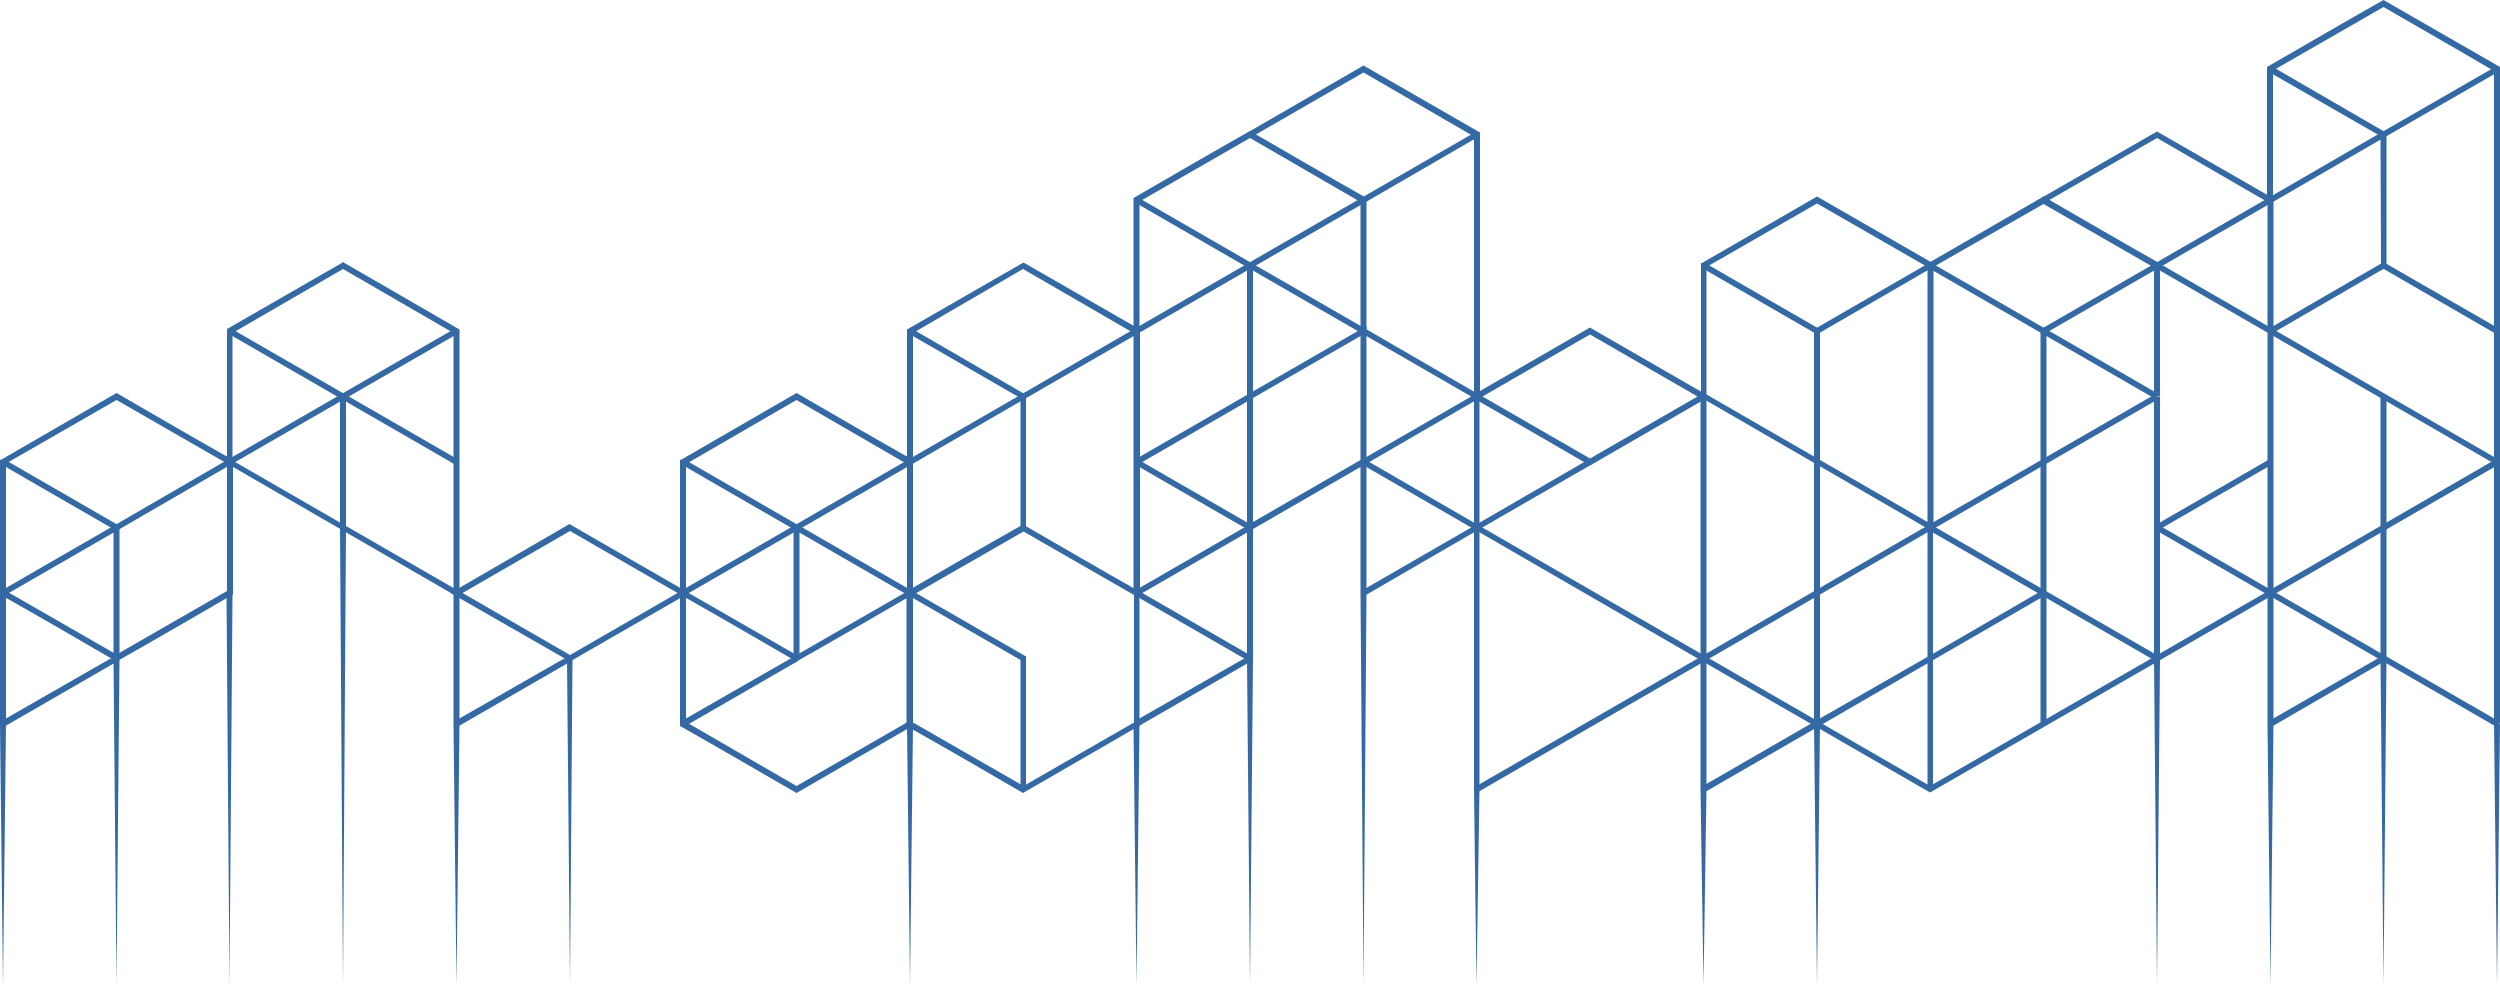 <?xml version="1.0" encoding="UTF-8" standalone="no"?><svg xmlns="http://www.w3.org/2000/svg" xmlns:xlink="http://www.w3.org/1999/xlink" fill="#000000" height="197.1" preserveAspectRatio="xMidYMid meet" version="1" viewBox="0.0 151.4 500.0 197.1" width="500" zoomAndPan="magnify"><g fill="#3569a4" id="change1_1"><path d="M498.8 296.2L499.4 348.5 500 296.2 499.4 295.7 498.8 296.2z"/><path d="M23.3,231.4L1.2,244.1v25.5l22.1,12.7l22.1-12.7v-25.5L23.3,231.4L23.3,231.4z M0.3,243.3l23-13.3 c7.8,4.5,15.5,9,23.3,13.4v26.9c-7.8,4.5-15.5,9-23.3,13.4c-7.7-4.5-15.5-9-23.3-13.4c0-9,0-17.9,0-26.9L0.3,243.3L0.3,243.3z"/><path d="M46.2 244.3L23.6 257.4 23 256.4 45.6 243.3 46.2 244.3z"/><path d="M0.9 243.3L23.6 256.4 23 257.4 0.3 244.3 0.9 243.3z"/><path d="M23.6 257.4L0.9 270.5 0.3 269.5 23 256.4 23.6 257.4z"/><path d="M23.9 256.9L23.9 283.1 22.7 283.1 22.7 256.9 23.9 256.9z"/><path d="M23.6 283.6L0.9 296.7 0.3 295.6 23 282.6 23.6 283.6z"/><path d="M23.3 348.5L22.7 283.1 23.9 283.1 23.3 348.5z"/><path d="M46.5 270.3L45.9 348.5 45.3 270 46.5 270.3z"/><path d="M68.9,204l23,13.3c0,17.9,0,35.8,0,53.7c-15.5-9-31-17.9-46.5-26.9v-26.9l23.3-13.4L68.9,204L68.9,204z M90.7,218l-22.1-12.8L46.5,218v25.5L90.7,269V218L90.7,218z"/><path d="M45.6 243.3L68.3 230.2 68.9 231.2 46.2 244.3 45.6 243.3z"/><path d="M91 244.3L68.3 231.2 68.9 230.2 91.6 243.3 91 244.3z"/><path d="M46.2 217.1L68.9 230.2 68.3 231.2 45.6 218.1 46.2 217.1z"/><path d="M91.6 218.1L68.9 231.2 68.3 230.2 91 217.1 91.6 218.1z"/><path d="M69.2 230.7L69.2 256.9 68 256.9 68 230.7 69.2 230.7z"/><path d="M69.2 256.9L68.6 348.5 68 256.9 69.2 256.9z"/><path d="M114.2,256.4l23.6,13.6L114,283.7L90.1,270l23.8-13.8L114.2,256.4L114.2,256.4z M135.5,270L114,257.6 L92.5,270l21.5,12.4L135.5,270L135.5,270z"/><path d="M91.9 270L91.9 296.2 90.7 296.2 90.7 270 91.9 270z"/><path d="M114.3 283.6L91.6 296.7 91 295.6 113.7 282.6 114.3 283.6z"/><path d="M159.3,231.4l-22.1,12.8v25.5l22.1,12.7l22.1-12.7v-25.5L159.3,231.4L159.3,231.4z M136.3,243.3l23-13.3 c7.8,4.5,15.5,9,23.3,13.4v26.9c-7.8,4.5-15.5,9-23.3,13.4c-7.8-4.5-15.5-9-23.3-13.4c0-9,0-17.9,0-26.9L136.3,243.3L136.3,243.3z"/><path d="M182.3 244.3L159.6 257.4 159 256.4 181.7 243.3 182.3 244.3z"/><path d="M136.9 243.3L159.6 256.4 159 257.4 136.3 244.3 136.9 243.3z"/><path d="M159.6 256.4L182.3 269.5 181.7 270.5 159 257.4 159.6 256.4z"/><path d="M159.6 257.4L136.9 270.5 136.3 269.5 159 256.4 159.6 257.4z"/><path d="M159.9 256.9L159.9 283.1 158.7 283.1 158.7 256.9 159.9 256.9z"/><path d="M114.5 283.1L114 348.5 113.4 283.1 114.5 283.1z"/><path d="M159.6 283.6L136.9 296.7 136.3 295.6 159 282.6 159.6 283.6z"/><path d="M204.7,308.6l22.1-12.7v-25.5l-22.1-12.7l-22.1,12.7v25.5L204.7,308.6L204.7,308.6z M227.6,296.7l-23,13.3 c-7.7-4.5-15.5-9-23.3-13.4v-26.9c7.7-4.5,15.5-9,23.3-13.4c7.8,4.5,15.5,9,23.3,13.4v26.9L227.6,296.7L227.6,296.7z"/><path d="M182.3 269.5L205.2 282.7 205.2 309.2 204.1 309.2 204.1 283.4 181.7 270.5 182.3 269.5z"/><path d="M182.3,296.7l-23,13.3c-7.8-4.5-15.5-9-23.3-13.4V270h1.2v25.8l22.1,12.8l22.4-12.9L182.3,296.7 L182.3,296.7z"/><path d="M182.6 296.2L182 348.5 181.4 296.2 182.6 296.2z"/><path d="M227.9 296.2L227.3 348.5 226.7 296.2 227.9 296.2z"/><path d="M226.7,270v-52l-22.1-12.8L182.6,218v25.8h-1.2v-26.5l23.3-13.4c7.8,4.5,15.5,8.9,23.3,13.4l0,52.7H226.7 L226.7,270z"/><path d="M182.3 217.1L204.9 230.2 204.4 231.2 181.7 218.1 182.3 217.1z"/><path d="M227.6 218.1L204.9 231.2 204.4 230.2 227 217.1 227.6 218.1z"/><path d="M204.9 231.2L182.3 244.3 181.7 243.3 204.4 230.2 204.9 231.2z"/><path d="M205.2 230.7L205.2 256.9 204.1 256.9 204.1 230.7 205.2 230.7z"/><path d="M272.1,217.6v-25.8L250,179l-22.1,12.7v25.8h-1.2v-26.5c7.8-4.5,15.5-9,23.3-13.4c7.8,4.5,15.5,9,23.3,13.4 v26.5H272.1L272.1,217.6z"/><path d="M273 191.9L250.3 205 249.7 204 272.4 190.9 273 191.9z"/><path d="M227.6 190.9L250.3 204 249.7 205 227 191.9 227.6 190.9z"/><path d="M250.3 204L273 217.1 272.4 218.1 249.7 205 250.3 204z"/><path d="M250.3 205L227.6 218.1 227 217.1 249.7 204 250.3 205z"/><path d="M250.6 204.5L250.6 230.7 249.4 230.7 249.4 204.5 250.6 204.5z"/><path d="M294.8,230.7v-52l-22.1-12.8l-22.4,12.9l-0.6-1l23-13.3c7.8,4.5,15.5,8.9,23.3,13.4v52.7H294.8L294.8,230.7 z"/><path d="M295.6 178.8L273 191.9 272.4 190.9 295.1 177.8 295.6 178.8z"/><path d="M272.1,218.6L250.6,231v24.8l21.5-12.4V218.6L272.1,218.6z M249.7,230.2l23.6-13.6c0,9.2,0,18.4,0,27.5 l-23.9,13.8v-27.5L249.7,230.2L249.7,230.2z"/><path d="M250.3 231.2L227.6 244.3 227 243.3 249.7 230.2 250.3 231.2z"/><path d="M227.6 243.3L250.3 256.4 249.7 257.4 227 244.3 227.6 243.3z"/><path d="M250.3 257.4L227.6 270.5 227 269.5 249.7 256.4 250.3 257.4z"/><path d="M227.6 269.5L250.3 282.6 249.7 283.6 227 270.5 227.6 269.5z"/><path d="M250.3 283.6L227.6 296.7 227 295.6 249.7 282.6 250.3 283.6z"/><path d="M250.6 256.9L250.6 283.1 249.4 283.1 249.4 256.9 250.6 256.9z"/><path d="M273.3 270L272.7 348.5 272.1 270 272.7 269.5 273.3 270z"/><path d="M250.6 283.1L250 348.5 249.4 283.1 250 282.5 250.6 283.1z"/><path d="M273 217.1L295.6 230.2 295.1 231.2 272.4 218.1 273 217.1z"/><path d="M295.6 231.2L273 244.3 272.4 243.3 295.1 230.2 295.6 231.2z"/><path d="M318.3,217.1l23.6,13.6L318,244.5c-7.9-4.6-15.9-9.2-23.9-13.8l23.9-13.8L318.3,217.1L318.3,217.1z M339.5,230.7L318,218.3l-21.5,12.4l21.5,12.4L339.5,230.7L339.5,230.7z"/><path d="M295.9 230.7L295.9 309.2 294.8 309.2 294.8 230.7 295.9 230.7z"/><path d="M341.3 230.7L341.3 309.2 340.1 309.2 340.1 230.7 341.3 230.7z"/><path d="M273 243.3L295.6 256.4 295.1 257.4 272.4 244.3 273 243.3z"/><path d="M318.3 244.3L295.6 257.4 295.1 256.4 317.7 243.3 318.3 244.3z"/><path d="M295.6 257.4L273 270.5 272.4 269.5 295.1 256.4 295.6 257.4z"/><path d="M295.6 256.4L341 282.6 340.4 283.6 295.1 257.4 295.6 256.4z"/><path d="M341 283.6L295.6 309.8 295.1 308.7 340.4 282.6 341 283.6z"/><path d="M363.4,192.1l-22.1,12.7v25.5l44.2,25.5v-51L363.4,192.1L363.4,192.1z M340.4,204l23-13.3 c7.8,4.5,15.5,8.9,23.3,13.4c0,17.9,0,35.8,0,53.7c-15.5-9-31-17.9-46.5-26.9v-26.9L340.4,204L340.4,204z"/><path d="M386.3 205L363.7 218.1 363.1 217.1 385.8 204 386.3 205z"/><path d="M341 204L363.7 217.1 363.1 218.1 340.4 205 341 204z"/><path d="M364 217.6L364 243.8 362.8 243.8 362.8 217.6 364 217.6z"/><path d="M386.3 257.4L341 283.6 340.4 282.6 385.7 256.4 386.3 257.4z"/><path d="M364 243.8L364 270 362.8 270 362.8 243.8 364 243.8z"/><path d="M364 270L364 296.2 362.8 296.2 362.8 270 364 270z"/><path d="M363.7 296.7L341 309.8 340.4 308.7 363.1 295.6 363.7 296.7z"/><path d="M386.3 283.6L363.7 296.7 363.1 295.6 385.8 282.6 386.3 283.6z"/><path d="M386.6 256.9L386.6 309.2 385.5 309.2 385.5 256.9 386.6 256.9z"/><path d="M364 296.2L363.4 348.5 362.8 296.2 364 296.2z"/><path d="M430.8,230.7v-25.8l-22.1-12.7L386.3,205l-0.6-1l23-13.3c7.8,4.5,15.5,9,23.3,13.4v26.5H430.8L430.8,230.7z"/><path d="M453.5 243.8L453.5 191.8 431.4 179 409 191.9 408.4 190.9 431.4 177.7 454.7 191.1 454.7 243.8 453.5 243.8z"/><path d="M476.7,152.8l-22.1,12.7v25.8h-1.2v-26.5c7.8-4.5,15.5-9,23.3-13.4c7.8,4.5,15.5,8.9,23.3,13.4v131.2h-1.2 V165.6C491.5,161.3,484.1,157.1,476.7,152.8L476.7,152.8z"/><path d="M499.6 165.8L477 178.8 476.4 177.8 499 164.8 499.6 165.8z"/><path d="M454.4 164.7L477 177.8 476.4 178.8 453.8 165.8 454.4 164.7z"/><path d="M477.3 178.3L477.3 204.5 476.2 204.5 476.1 178.3 477.3 178.3z"/><path d="M386.3 204L431.7 230.2 431.1 231.2 385.7 205 386.3 204z"/><path d="M454.4 191.9L409 218.1 408.4 217.1 453.8 190.9 454.4 191.9z"/><path d="M409.3 217.6L409.3 243.8 408.1 243.8 408.1 217.6 409.3 217.6z"/><path d="M431.7 231.2L386.3 257.4 385.7 256.4 431.1 230.2 431.7 231.2z"/><path d="M386.3 256.4L431.7 282.6 431.1 283.6 385.7 257.4 386.3 256.4z"/><path d="M432 230.7L432 283.1 430.8 283.1 430.8 230.7 432 230.7z"/><path d="M409 270.5L386.3 283.6 385.8 282.6 408.4 269.5 409 270.5z"/><path d="M409.3 243.8L409.3 270 408.1 270 408.1 243.8 409.3 243.8z"/><path d="M431.7 283.6L386 309.9 340.4 283.6 341 282.6 386 308.6 431.1 282.6 431.7 283.6z"/><path d="M409.3 270L409.3 296.2 408.1 296.2 408.1 270 409.3 270z"/><path d="M431.7 204L454.4 217.1 453.8 218.1 431.1 205 431.7 204z"/><path d="M477 178.8L454.4 191.9 453.8 190.9 476.4 177.8 477 178.8z"/><path d="M477 205L454.4 218.1 453.8 217.1 476.4 204 477 205z"/><path d="M477 204L499.4 216.9 499.4 218.3 476.4 205 477 204z"/><path d="M454.4 217.1L499.5 243.2 499.5 244.5 453.8 218.1 454.4 217.1z"/><path d="M454.4 244.3L431.7 257.4 431.1 256.4 453.8 243.3 454.4 244.3z"/><path d="M454.7 243.8L454.7 296.2 453.5 296.2 453.5 243.8 454.7 243.8z"/><path d="M431.7 256.4L454.4 269.5 453.8 270.5 431.1 257.4 431.7 256.4z"/><path d="M454.4 270.5L431.7 283.6 431.1 282.6 453.8 269.5 454.4 270.5z"/><path d="M499.4 244.5L454.4 270.5 453.8 269.5 499.4 243.1 499.4 244.5z"/><path d="M477.3 230.7L477.3 256.9 476.1 256.9 476.1 230.7 477.3 230.7z"/><path d="M477.3 256.9L477.3 283.1 476.1 283.1 476.1 256.9 477.3 256.9z"/><path d="M454.4 269.5L499.5 295.5 499.5 296.9 453.8 270.5 454.4 269.5z"/><path d="M477 283.6L454.4 296.7 453.8 295.6 476.4 282.6 477 283.6z"/><path d="M91.9 296.2L91.3 348.5 90.7 296.2 91.4 295.7 91.9 296.2z"/><path d="M273.3 243.8L273.3 270 272.1 270 272.1 243.8 273.3 243.8z"/><path d="M295.9 309.2L295.3 348.5 294.8 309.2 295.4 308.8 295.9 309.2z"/><path d="M341.3 309.2L340.7 348.5 340.1 309.2 340.7 308.9 341.3 309.2z"/><path d="M432 283.1L431.4 348.5 430.8 283.1 432 283.1z"/><path d="M454.7 296.2L454.1 348.5 453.5 296.2 454.1 295.7 454.7 296.2z"/><path d="M477.3 283.1L476.7 348.5 476.1 283.1 477.3 283.1z"/><path d="M1.2 270L1.2 296.2 0 296.2 0 270 1.2 270z"/><path d="M1.2 296.2L0.6 348.5 0 296.2 0.7 295.7 1.2 296.2z"/></g></svg>